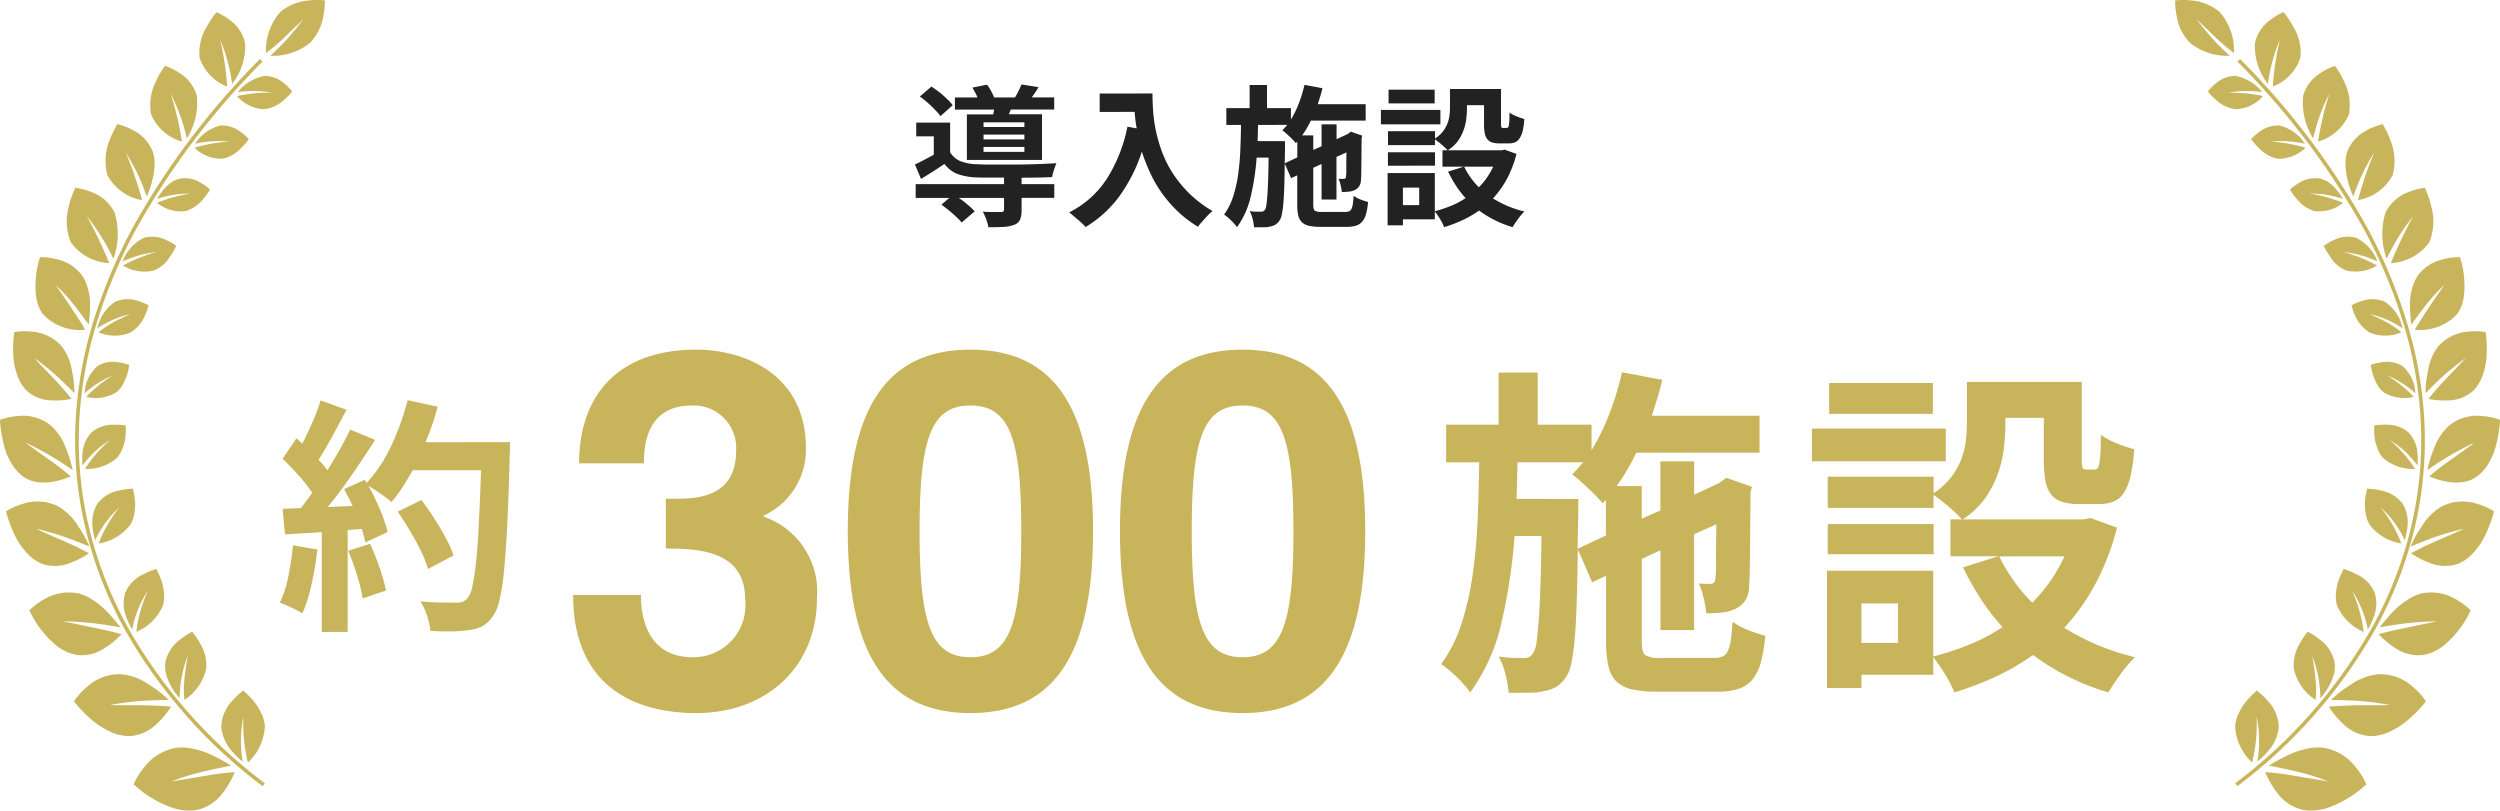 <svg xmlns="http://www.w3.org/2000/svg" width="125.378" height="40.658" viewBox="0 0 125.378 40.658"><defs><style>.a{fill:#c8b45a;}.b{fill:#222;}</style></defs><g transform="translate(1)"><g transform="translate(108.085)"><path class="a" d="M380.541,476.691l-.111-.145a25.408,25.408,0,0,0,6.874-7.824,20.136,20.136,0,0,0,1.9-4.826,18.8,18.8,0,0,0,.548-5.144,20.368,20.368,0,0,0-.84-5.125,25.978,25.978,0,0,0-2.006-4.837,38.121,38.121,0,0,0-6.362-8.439l.131-.127a38.3,38.3,0,0,1,6.391,8.48,26.14,26.14,0,0,1,2.02,4.871,20.547,20.547,0,0,1,.848,5.171,18.987,18.987,0,0,1-.553,5.193,20.311,20.311,0,0,1-1.918,4.87,25.591,25.591,0,0,1-6.923,7.881" transform="translate(-377.419 -437.263)"/><path class="a" d="M373.627,433.557a4,4,0,0,0,.082.8,2.454,2.454,0,0,0,.684,1.342,2.958,2.958,0,0,0,1.972.63c-.259-.238-.528-.492-.8-.789-.138-.147-.271-.311-.416-.48s-.289-.35-.436-.55l.518.49.46.445a9.237,9.237,0,0,0,.887.747,2.907,2.907,0,0,0-.721-2.061,2.534,2.534,0,0,0-1.436-.576,3.512,3.512,0,0,0-.8,0" transform="translate(-373.627 -433.533)"/><path class="a" d="M381.512,511.777a3.556,3.556,0,0,1,.551.517,1.962,1.962,0,0,1,.548,1.29,2.045,2.045,0,0,1-.412,1.081,4.176,4.176,0,0,1-.661.675,6.118,6.118,0,0,0-.037-2.267,8.2,8.2,0,0,1-.224,2.312,2.65,2.65,0,0,1-.851-1.818,1.722,1.722,0,0,1,.2-.695,2.7,2.7,0,0,1,.365-.57,4.405,4.405,0,0,1,.362-.381c.094-.094.157-.146.157-.146" transform="translate(-377.415 -477.143)"/><path class="a" d="M377.343,442.907a2.49,2.49,0,0,1,.4-.4,1.464,1.464,0,0,1,.979-.373,2.225,2.225,0,0,1,1.344.81,5.657,5.657,0,0,0-1.725.027,7.959,7.959,0,0,1,1.764.171,1.882,1.882,0,0,1-1.351.66,1.755,1.755,0,0,1-1-.462,2.947,2.947,0,0,1-.413-.431" transform="translate(-375.698 -438.325)"/><path class="a" d="M382.241,448.432a2.5,2.5,0,0,1,.425-.372,1.513,1.513,0,0,1,1.013-.308,2.136,2.136,0,0,1,1.262.914,5.454,5.454,0,0,0-1.705-.112,7.955,7.955,0,0,1,1.73.31,1.9,1.9,0,0,1-1.4.55,1.7,1.7,0,0,1-.938-.536,3.279,3.279,0,0,1-.389-.447" transform="translate(-378.428 -441.455)"/><path class="a" d="M386.643,454.283a2.544,2.544,0,0,1,.456-.333,1.5,1.5,0,0,1,1.031-.218,1.316,1.316,0,0,1,.415.168,1.807,1.807,0,0,1,.332.281,3.181,3.181,0,0,1,.423.57,5.191,5.191,0,0,0-1.679-.266,7.437,7.437,0,0,1,1.683.465,1.916,1.916,0,0,1-1.441.415,1.771,1.771,0,0,1-.879-.608,2.807,2.807,0,0,1-.342-.474" transform="translate(-380.881 -444.778)"/><path class="a" d="M390.482,460.8a2.673,2.673,0,0,1,.511-.292,1.571,1.571,0,0,1,1.093-.112,2.151,2.151,0,0,1,1.083,1.189,5.408,5.408,0,0,0-1.706-.471,7.737,7.737,0,0,1,1.686.676,2.046,2.046,0,0,1-1.548.25,1.688,1.688,0,0,1-.823-.721,2.876,2.876,0,0,1-.3-.518" transform="translate(-383.021 -448.475)"/><path class="a" d="M393.6,467.737a2.779,2.779,0,0,1,.554-.224,1.539,1.539,0,0,1,1.1.035,2.058,2.058,0,0,1,.911,1.34,4.8,4.8,0,0,0-1.644-.709c.331.146.622.285.888.429a4.715,4.715,0,0,1,.7.482,2.069,2.069,0,0,1-1.575.021,1.807,1.807,0,0,1-.732-.821,2.789,2.789,0,0,1-.152-.389l-.052-.165" transform="translate(-384.759 -452.424)"/><path class="a" d="M395.806,474.684a2.672,2.672,0,0,1,.55-.13,1.49,1.49,0,0,1,1.029.188,1.9,1.9,0,0,1,.654,1.373,4.71,4.71,0,0,0-1.422-.9,6.472,6.472,0,0,1,1.343,1.075,2.01,2.01,0,0,1-1.485-.211,1.26,1.26,0,0,1-.351-.4,1.737,1.737,0,0,1-.109-.231,2.229,2.229,0,0,1-.091-.227,2.451,2.451,0,0,1-.119-.537" transform="translate(-385.988 -456.387)"/><path class="a" d="M396.183,481.687a3.071,3.071,0,0,1,.632-.039,1.623,1.623,0,0,1,1.094.4,1.694,1.694,0,0,1,.423.86,3.217,3.217,0,0,1,.017.777,6.877,6.877,0,0,0-.575-.651,4.435,4.435,0,0,0-.815-.614,6.123,6.123,0,0,1,1.264,1.445,2.28,2.28,0,0,1-1.586-.539,1.475,1.475,0,0,1-.3-.506,2.111,2.111,0,0,1-.137-.532,2.718,2.718,0,0,1-.021-.424l.006-.175" transform="translate(-386.195 -460.349)"/><path class="a" d="M395.235,488.9a3.382,3.382,0,0,1,.684.09,1.777,1.777,0,0,1,1.091.654,1.809,1.809,0,0,1,.266,1.007,3.754,3.754,0,0,1-.15.835,5.11,5.11,0,0,0-1.211-1.65,7.625,7.625,0,0,1,.624.925,5.848,5.848,0,0,1,.415.889,2.514,2.514,0,0,1-1.578-.924,1.5,1.5,0,0,1-.211-.6,2.231,2.231,0,0,1-.034-.59,2.821,2.821,0,0,1,.068-.452c.02-.114.037-.183.037-.183" transform="translate(-385.609 -464.392)"/><path class="a" d="M392.227,498.006a3.425,3.425,0,0,1,.648.261,1.8,1.8,0,0,1,.907.919,1.838,1.838,0,0,1,.007,1.06,3.774,3.774,0,0,1-.352.789,5.334,5.334,0,0,0-.779-1.93c.08.194.153.379.22.558s.113.346.161.513a6.025,6.025,0,0,1,.189.98,2.511,2.511,0,0,1-1.326-1.3,1.538,1.538,0,0,1-.057-.652,2.341,2.341,0,0,1,.118-.6,3.053,3.053,0,0,1,.182-.433c.047-.109.083-.173.083-.173" transform="translate(-383.774 -469.467)"/><path class="a" d="M387.745,505.1a3.485,3.485,0,0,1,.608.394,1.887,1.887,0,0,1,.736,1.116,1.574,1.574,0,0,1-.015.563,2.469,2.469,0,0,1-.192.518,3.124,3.124,0,0,1-.5.746,6.36,6.36,0,0,0-.094-1,5.432,5.432,0,0,0-.317-1.117c.078.423.135.8.168,1.165.016.18.028.357.029.529s-.012.337-.03.506a2.525,2.525,0,0,1-1.092-1.567,2.094,2.094,0,0,1,.312-1.274,3.05,3.05,0,0,1,.391-.576" transform="translate(-381.096 -473.42)"/><path class="a" d="M388.908,520.067a3.716,3.716,0,0,0-.547-.874,2.552,2.552,0,0,0-1.631-.965,2.459,2.459,0,0,0-.8.053,3.955,3.955,0,0,0-.771.238,8.376,8.376,0,0,0-1.145.612c.435.081.905.177,1.4.295a11.451,11.451,0,0,1,1.6.5l-1.709-.287a14.327,14.327,0,0,0-1.474-.185,4.651,4.651,0,0,0,.594,1.027,2.207,2.207,0,0,0,1.313.871,2.538,2.538,0,0,0,1.108-.073,4.848,4.848,0,0,0,1.027-.454c.154-.089.3-.178.425-.266s.234-.176.324-.25c.181-.147.286-.247.286-.247" transform="translate(-379.314 -480.731)"/><path class="a" d="M395.9,511.267a3.58,3.58,0,0,0-.666-.732,2.418,2.418,0,0,0-1.69-.623,2.952,2.952,0,0,0-1.428.536,5.6,5.6,0,0,0-.973.759c.418.005.865.01,1.354.043a13.091,13.091,0,0,1,1.6.209c-.611.019-1.164,0-1.659.011s-.945.031-1.41.068a4.386,4.386,0,0,0,.721.866,2.142,2.142,0,0,0,1.384.614,2.285,2.285,0,0,0,1.023-.259,3.9,3.9,0,0,0,.9-.6,7.261,7.261,0,0,0,.621-.615c.074-.083.134-.152.173-.2l.058-.079" transform="translate(-383.324 -476.1)"/><path class="a" d="M401.3,501.549a3.4,3.4,0,0,0-.773-.57,2.383,2.383,0,0,0-1.745-.268,2.276,2.276,0,0,0-.676.322,3.809,3.809,0,0,0-.589.464,5.729,5.729,0,0,0-.458.5c-.138.155-.25.3-.332.407a16.5,16.5,0,0,1,2.879-.309l-1.582.331c-.482.1-.922.193-1.347.32a4.344,4.344,0,0,0,.853.7,2.034,2.034,0,0,0,1.431.33,2.336,2.336,0,0,0,.948-.437,4.788,4.788,0,0,0,.746-.755,4.4,4.4,0,0,0,.479-.717c.107-.194.165-.319.165-.319" transform="translate(-386.472 -470.937)"/><path class="a" d="M404.486,490.842a3.377,3.377,0,0,0-.864-.378,2.312,2.312,0,0,0-1.712.116,2.8,2.8,0,0,0-1.034,1.01,5.332,5.332,0,0,0-.565,1.019c.367-.149.76-.311,1.2-.465.22-.077.453-.152.7-.224s.5-.141.771-.2c-.523.253-1.013.449-1.445.641-.217.1-.423.19-.621.286l-.585.3a4.244,4.244,0,0,0,.951.492,2.029,2.029,0,0,0,1.444.025,2.24,2.24,0,0,0,.8-.62,3.6,3.6,0,0,0,.561-.874,7.121,7.121,0,0,0,.306-.784c.033-.1.057-.187.074-.245a.628.628,0,0,0,.021-.092" transform="translate(-388.499 -465.202)"/><path class="a" d="M405.85,480.85a3.316,3.316,0,0,0-.9-.193,2.235,2.235,0,0,0-1.61.444,2.754,2.754,0,0,0-.795,1.175,6.045,6.045,0,0,0-.339,1.092,16.027,16.027,0,0,1,2.376-1.385l-.649.479-.6.423c-.378.27-.715.526-1.031.8a4.067,4.067,0,0,0,1,.283,2.432,2.432,0,0,0,.69,0,1.586,1.586,0,0,0,.686-.266,2.233,2.233,0,0,0,.644-.753,3.942,3.942,0,0,0,.223-.471c.055-.16.1-.322.138-.478a6.846,6.846,0,0,0,.142-.81c.011-.1.02-.19.023-.249s0-.091,0-.091" transform="translate(-389.557 -459.793)"/><path class="a" d="M405.021,471.106a3.112,3.112,0,0,0-.886-.024,2.228,2.228,0,0,0-1.475.714,2.631,2.631,0,0,0-.536,1.265A5.124,5.124,0,0,0,402,474.17c.267-.268.551-.556.88-.854.165-.149.341-.3.532-.453s.384-.3.6-.457c-.367.409-.726.762-1.032,1.09s-.58.636-.832.958a3.961,3.961,0,0,0,1.012.077,1.9,1.9,0,0,0,1.264-.515,2.148,2.148,0,0,0,.471-.833,3.405,3.405,0,0,0,.173-.963,6.294,6.294,0,0,0-.052-1.113" transform="translate(-389.442 -454.45)"/><path class="a" d="M402.741,462.67a3.223,3.223,0,0,0-.861.11,2.133,2.133,0,0,0-1.309.892,2.794,2.794,0,0,0-.34,1.3,4.418,4.418,0,0,0,.02.61c.017.185.027.35.045.472l.346-.469c.118-.16.236-.322.369-.49a9.573,9.573,0,0,1,.949-1.041c-.308.451-.579.835-.818,1.2s-.472.7-.665,1.056a2.544,2.544,0,0,0,2.12-.785,1.989,1.989,0,0,0,.335-.869,4.2,4.2,0,0,0,.015-.935,4.549,4.549,0,0,0-.119-.746c-.049-.185-.089-.3-.089-.3" transform="translate(-388.453 -449.773)"/><path class="a" d="M399.222,454.813a3.182,3.182,0,0,0-.813.213,2.092,2.092,0,0,0-1.158,1.02,3.653,3.653,0,0,0,.056,2.325,11.028,11.028,0,0,1,1.338-2.146,21.84,21.84,0,0,0-1.127,2.362,2.494,2.494,0,0,0,1.932-1.054,2.8,2.8,0,0,0,.1-1.762,4.061,4.061,0,0,0-.214-.686c-.067-.17-.117-.273-.117-.273" transform="translate(-386.698 -445.394)"/><path class="a" d="M394.788,447.6a3.138,3.138,0,0,0-.762.292,2.038,2.038,0,0,0-1.015,1.1,1.864,1.864,0,0,0-.086.63,2.671,2.671,0,0,0,.027.316c.011.107.028.213.048.314a4.706,4.706,0,0,0,.318.98,10.313,10.313,0,0,1,1.058-2.223,17.939,17.939,0,0,0-.823,2.4,2.43,2.43,0,0,0,1.733-1.242,2.708,2.708,0,0,0-.083-1.7,5.1,5.1,0,0,0-.415-.876" transform="translate(-384.382 -441.373)"/><path class="a" d="M389.683,440.99a3.126,3.126,0,0,0-.711.351,1.973,1.973,0,0,0-.885,1.153,3.36,3.36,0,0,0,.5,2.137,9.543,9.543,0,0,1,.812-2.243,16.089,16.089,0,0,0-.567,2.4,2.373,2.373,0,0,0,1.551-1.372,2.6,2.6,0,0,0-.234-1.62,3.731,3.731,0,0,0-.314-.579c-.091-.141-.154-.224-.154-.224" transform="translate(-381.665 -437.689)"/><path class="a" d="M384.072,434.91a3.1,3.1,0,0,0-.662.394,1.91,1.91,0,0,0-.771,1.177,3.075,3.075,0,0,0,.651,2.03,8.855,8.855,0,0,1,.6-2.223,15,15,0,0,0-.353,2.353,2.317,2.317,0,0,0,1.387-1.457,2.48,2.48,0,0,0-.354-1.529,5.1,5.1,0,0,0-.336-.54,1.72,1.72,0,0,0-.117-.151l-.046-.053" transform="translate(-378.638 -434.301)"/></g><g transform="translate(-1)"><path class="a" d="M106.03,476.691a25.592,25.592,0,0,1-6.923-7.881,20.31,20.31,0,0,1-1.918-4.87,18.971,18.971,0,0,1-.553-5.194,20.546,20.546,0,0,1,.848-5.17,26.186,26.186,0,0,1,2.019-4.871,38.31,38.31,0,0,1,6.392-8.481l.131.127a38.139,38.139,0,0,0-6.362,8.439,26.012,26.012,0,0,0-2.006,4.837,20.37,20.37,0,0,0-.84,5.124,18.8,18.8,0,0,0,.548,5.144,20.117,20.117,0,0,0,1.9,4.826,25.408,25.408,0,0,0,6.874,7.824Z" transform="translate(-92.859 -437.263)"/><path class="a" d="M121.205,433.557a4,4,0,0,1-.082.8,2.454,2.454,0,0,1-.684,1.342,2.958,2.958,0,0,1-1.972.63c.259-.238.528-.492.8-.789.138-.147.271-.311.415-.48s.289-.35.436-.55l-.518.49-.46.445a9.24,9.24,0,0,1-.888.747,2.907,2.907,0,0,1,.721-2.061,2.534,2.534,0,0,1,1.436-.576,3.511,3.511,0,0,1,.8,0" transform="translate(-104.912 -433.533)"/><path class="a" d="M114.284,511.777a3.554,3.554,0,0,0-.551.517,1.962,1.962,0,0,0-.548,1.29,2.046,2.046,0,0,0,.412,1.081,4.175,4.175,0,0,0,.661.675,6.117,6.117,0,0,1,.037-2.267,8.206,8.206,0,0,0,.224,2.312,2.65,2.65,0,0,0,.851-1.818,1.723,1.723,0,0,0-.2-.695,2.7,2.7,0,0,0-.365-.57,4.4,4.4,0,0,0-.362-.381c-.094-.094-.157-.146-.157-.146" transform="translate(-102.087 -477.143)"/><path class="a" d="M117.734,442.907a2.49,2.49,0,0,0-.4-.4,1.464,1.464,0,0,0-.979-.373,2.225,2.225,0,0,0-1.344.81,5.657,5.657,0,0,1,1.725.027,7.959,7.959,0,0,0-1.763.171,1.882,1.882,0,0,0,1.351.66,1.755,1.755,0,0,0,1-.462,2.949,2.949,0,0,0,.413-.431" transform="translate(-103.085 -438.325)"/><path class="a" d="M112.877,448.432a2.5,2.5,0,0,0-.425-.372,1.513,1.513,0,0,0-1.013-.308,2.136,2.136,0,0,0-1.262.914,5.454,5.454,0,0,1,1.705-.112,7.955,7.955,0,0,0-1.73.31,1.9,1.9,0,0,0,1.4.55,1.7,1.7,0,0,0,.938-.536,3.279,3.279,0,0,0,.389-.447" transform="translate(-100.397 -441.455)"/><path class="a" d="M108.555,454.283a2.545,2.545,0,0,0-.456-.333,1.5,1.5,0,0,0-1.031-.218,1.312,1.312,0,0,0-.415.168,1.806,1.806,0,0,0-.332.281,3.181,3.181,0,0,0-.423.57,5.191,5.191,0,0,1,1.679-.266,7.436,7.436,0,0,0-1.682.465,1.916,1.916,0,0,0,1.441.415,1.771,1.771,0,0,0,.879-.608,2.81,2.81,0,0,0,.342-.474" transform="translate(-98.023 -444.778)"/><path class="a" d="M104.685,460.8a2.673,2.673,0,0,0-.511-.292,1.571,1.571,0,0,0-1.093-.112A2.151,2.151,0,0,0,102,461.587a5.407,5.407,0,0,1,1.706-.471,7.737,7.737,0,0,0-1.686.676,2.046,2.046,0,0,0,1.548.25,1.688,1.688,0,0,0,.823-.721,2.909,2.909,0,0,0,.3-.518" transform="translate(-95.852 -448.475)"/><path class="a" d="M101.717,467.737a2.789,2.789,0,0,0-.554-.224,1.539,1.539,0,0,0-1.1.035,2.058,2.058,0,0,0-.911,1.34,4.8,4.8,0,0,1,1.644-.709c-.331.146-.622.285-.888.429a4.715,4.715,0,0,0-.7.482,2.069,2.069,0,0,0,1.575.021,1.807,1.807,0,0,0,.732-.821,2.779,2.779,0,0,0,.152-.389l.053-.165" transform="translate(-94.264 -452.424)"/><path class="a" d="M99.933,474.684a2.672,2.672,0,0,0-.55-.13,1.489,1.489,0,0,0-1.029.188,1.9,1.9,0,0,0-.654,1.373,4.711,4.711,0,0,1,1.422-.9,6.472,6.472,0,0,0-1.343,1.075,2.01,2.01,0,0,0,1.485-.211,1.259,1.259,0,0,0,.351-.4,1.738,1.738,0,0,0,.109-.231,2.231,2.231,0,0,0,.091-.227,2.451,2.451,0,0,0,.119-.537" transform="translate(-93.457 -456.387)"/><path class="a" d="M99.611,481.687a3.071,3.071,0,0,0-.632-.039,1.624,1.624,0,0,0-1.094.4,1.7,1.7,0,0,0-.423.86,3.22,3.22,0,0,0-.017.777,6.874,6.874,0,0,1,.575-.651,4.434,4.434,0,0,1,.815-.614,6.124,6.124,0,0,0-1.264,1.445,2.28,2.28,0,0,0,1.586-.539,1.475,1.475,0,0,0,.3-.506,2.111,2.111,0,0,0,.137-.532,2.721,2.721,0,0,0,.021-.424l-.006-.175" transform="translate(-93.306 -460.349)"/><path class="a" d="M100.606,488.9a3.382,3.382,0,0,0-.684.09,1.777,1.777,0,0,0-1.091.654,1.81,1.81,0,0,0-.266,1.007,3.724,3.724,0,0,0,.15.835,5.108,5.108,0,0,1,1.211-1.65,7.62,7.62,0,0,0-.624.925,5.845,5.845,0,0,0-.415.889,2.514,2.514,0,0,0,1.578-.924,1.5,1.5,0,0,0,.211-.6,2.231,2.231,0,0,0,.034-.59,2.811,2.811,0,0,0-.068-.452c-.02-.114-.037-.183-.037-.183" transform="translate(-93.939 -464.392)"/><path class="a" d="M103.765,498.006a3.422,3.422,0,0,0-.649.261,1.8,1.8,0,0,0-.907.919,1.842,1.842,0,0,0-.008,1.06,3.8,3.8,0,0,0,.352.789,5.336,5.336,0,0,1,.78-1.93c-.081.194-.154.379-.22.558s-.113.346-.161.513a6.077,6.077,0,0,0-.189.98,2.509,2.509,0,0,0,1.326-1.3,1.533,1.533,0,0,0,.057-.652,2.343,2.343,0,0,0-.118-.6,2.958,2.958,0,0,0-.182-.433c-.047-.109-.083-.173-.083-.173" transform="translate(-95.925 -469.467)"/><path class="a" d="M108.186,505.1a3.485,3.485,0,0,0-.608.394,1.887,1.887,0,0,0-.736,1.116,1.573,1.573,0,0,0,.015.563,2.469,2.469,0,0,0,.192.518,3.124,3.124,0,0,0,.5.746,6.358,6.358,0,0,1,.094-1,5.435,5.435,0,0,1,.316-1.117c-.078.423-.135.8-.168,1.165-.016.18-.028.357-.029.529s.012.337.03.506a2.525,2.525,0,0,0,1.092-1.567,2.094,2.094,0,0,0-.312-1.274,3.05,3.05,0,0,0-.391-.576" transform="translate(-98.542 -473.42)"/><path class="a" d="M103.249,520.067a3.716,3.716,0,0,1,.547-.874,2.552,2.552,0,0,1,1.631-.965,2.456,2.456,0,0,1,.8.053,3.954,3.954,0,0,1,.771.238,8.375,8.375,0,0,1,1.145.612c-.435.081-.905.177-1.4.295a11.453,11.453,0,0,0-1.6.5l1.71-.287a14.326,14.326,0,0,1,1.474-.185,4.652,4.652,0,0,1-.594,1.027,2.207,2.207,0,0,1-1.313.871,2.54,2.54,0,0,1-1.108-.073,4.848,4.848,0,0,1-1.027-.454c-.154-.089-.3-.178-.425-.266s-.234-.176-.324-.25c-.181-.147-.286-.247-.286-.247" transform="translate(-96.55 -480.731)"/><path class="a" d="M96.5,511.267a3.579,3.579,0,0,1,.666-.732,2.417,2.417,0,0,1,1.69-.623,2.952,2.952,0,0,1,1.428.536,5.6,5.6,0,0,1,.973.759c-.418.005-.865.01-1.354.043a13.091,13.091,0,0,0-1.6.209c.611.019,1.164,0,1.659.011s.945.031,1.41.068a4.388,4.388,0,0,1-.721.866,2.142,2.142,0,0,1-1.384.614,2.285,2.285,0,0,1-1.023-.259,3.9,3.9,0,0,1-.9-.6,7.325,7.325,0,0,1-.621-.615c-.074-.083-.134-.152-.173-.2l-.058-.079" transform="translate(-92.79 -476.1)"/><path class="a" d="M91.436,501.549a3.4,3.4,0,0,1,.773-.57,2.383,2.383,0,0,1,1.745-.268,2.276,2.276,0,0,1,.676.322,3.81,3.81,0,0,1,.589.464,5.664,5.664,0,0,1,.458.5c.138.155.25.3.332.407a16.5,16.5,0,0,0-2.879-.309l1.582.331c.482.1.922.193,1.347.32a4.345,4.345,0,0,1-.853.7,2.034,2.034,0,0,1-1.431.33,2.333,2.333,0,0,1-.948-.437,4.789,4.789,0,0,1-.746-.755,4.4,4.4,0,0,1-.479-.717c-.107-.194-.165-.319-.165-.319" transform="translate(-89.966 -470.937)"/><path class="a" d="M88.806,490.842a3.377,3.377,0,0,1,.864-.378,2.312,2.312,0,0,1,1.712.116,2.8,2.8,0,0,1,1.034,1.01,5.335,5.335,0,0,1,.565,1.019c-.367-.149-.76-.311-1.2-.465-.22-.077-.453-.152-.7-.224s-.5-.141-.771-.2c.523.253,1.013.449,1.445.641.217.1.423.19.621.286l.585.3a4.245,4.245,0,0,1-.951.492,2.029,2.029,0,0,1-1.444.025,2.24,2.24,0,0,1-.8-.62,3.6,3.6,0,0,1-.561-.874,7.12,7.12,0,0,1-.306-.784c-.033-.1-.058-.187-.074-.245a.627.627,0,0,1-.021-.092" transform="translate(-88.5 -465.202)"/><path class="a" d="M88.114,480.85a3.317,3.317,0,0,1,.9-.193,2.235,2.235,0,0,1,1.61.444,2.754,2.754,0,0,1,.795,1.175,6.049,6.049,0,0,1,.339,1.092,16.031,16.031,0,0,0-2.376-1.385l.649.479.6.423c.378.27.715.526,1.031.8a4.065,4.065,0,0,1-1,.283,2.432,2.432,0,0,1-.69,0,1.585,1.585,0,0,1-.686-.266,2.232,2.232,0,0,1-.644-.753,3.935,3.935,0,0,1-.223-.471c-.055-.16-.1-.322-.138-.478a6.847,6.847,0,0,1-.142-.81c-.012-.1-.02-.19-.023-.249s0-.091,0-.091" transform="translate(-88.114 -459.793)"/><path class="a" d="M89.656,471.106a3.112,3.112,0,0,1,.886-.024,2.228,2.228,0,0,1,1.475.714,2.631,2.631,0,0,1,.536,1.265,5.123,5.123,0,0,1,.122,1.108c-.267-.268-.551-.556-.88-.854-.165-.149-.341-.3-.532-.453s-.384-.3-.6-.457c.367.409.725.762,1.032,1.09s.58.636.832.958a3.961,3.961,0,0,1-1.012.077,1.9,1.9,0,0,1-1.264-.515,2.148,2.148,0,0,1-.471-.833,3.405,3.405,0,0,1-.174-.963,6.294,6.294,0,0,1,.052-1.113" transform="translate(-88.942 -454.45)"/><path class="a" d="M92.362,462.67a3.223,3.223,0,0,1,.86.11,2.132,2.132,0,0,1,1.309.892,2.794,2.794,0,0,1,.34,1.3,4.42,4.42,0,0,1-.02.61c-.017.185-.026.35-.045.472l-.346-.469c-.118-.16-.236-.322-.369-.49a9.576,9.576,0,0,0-.949-1.041c.308.451.579.835.818,1.2s.472.7.665,1.056a2.544,2.544,0,0,1-2.12-.785,1.99,1.99,0,0,1-.335-.869,4.2,4.2,0,0,1-.015-.935,4.553,4.553,0,0,1,.119-.746c.049-.185.089-.3.089-.3" transform="translate(-90.356 -449.773)"/><path class="a" d="M96.1,454.813a3.182,3.182,0,0,1,.813.213,2.092,2.092,0,0,1,1.158,1.02,3.653,3.653,0,0,1-.056,2.325,11.03,11.03,0,0,0-1.338-2.146,21.841,21.841,0,0,1,1.127,2.362,2.494,2.494,0,0,1-1.932-1.054,2.8,2.8,0,0,1-.1-1.762,4.057,4.057,0,0,1,.214-.686c.067-.17.117-.273.117-.273" transform="translate(-92.328 -445.394)"/><path class="a" d="M100.657,447.6a3.138,3.138,0,0,1,.762.292,2.038,2.038,0,0,1,1.015,1.1,1.876,1.876,0,0,1,.086.63,2.676,2.676,0,0,1-.027.316c-.011.107-.028.213-.048.314a4.706,4.706,0,0,1-.318.98,10.311,10.311,0,0,0-1.058-2.223,17.933,17.933,0,0,1,.823,2.4,2.43,2.43,0,0,1-1.733-1.242,2.708,2.708,0,0,1,.083-1.7,5.1,5.1,0,0,1,.415-.876" transform="translate(-94.768 -441.373)"/><path class="a" d="M105.857,440.99a3.125,3.125,0,0,1,.711.351,1.973,1.973,0,0,1,.885,1.153,3.36,3.36,0,0,1-.5,2.137,9.544,9.544,0,0,0-.812-2.243,16.092,16.092,0,0,1,.567,2.4,2.373,2.373,0,0,1-1.551-1.372,2.6,2.6,0,0,1,.234-1.62,3.735,3.735,0,0,1,.314-.579c.091-.141.154-.224.154-.224" transform="translate(-97.582 -437.689)"/><path class="a" d="M111.545,434.91a3.1,3.1,0,0,1,.662.394,1.91,1.91,0,0,1,.771,1.177,3.075,3.075,0,0,1-.651,2.03,8.856,8.856,0,0,0-.6-2.223,15,15,0,0,1,.353,2.353,2.317,2.317,0,0,1-1.387-1.457,2.48,2.48,0,0,1,.354-1.529,5.172,5.172,0,0,1,.336-.54,1.792,1.792,0,0,1,.117-.151l.046-.053" transform="translate(-100.685 -434.301)"/></g><path class="b" d="M-15.224-2.488q.216-.1.46-.228t.484-.26V-3.9h-.88v-.688h1.7V-3.1a1.1,1.1,0,0,0,.532.452A2.384,2.384,0,0,0-12.1-2.5q.232.016.532.016h.644q.36,0,.74,0t.748-.012q.368-.008.708-.024t.6-.032q-.056.128-.124.336a2.385,2.385,0,0,0-.092.36q-.3.016-.7.024t-.832.008V-1.5h1.64v.688h-1.64V-.2a1.237,1.237,0,0,1-.076.48.507.507,0,0,1-.308.264,1.783,1.783,0,0,1-.54.1q-.308.016-.74.016a2.293,2.293,0,0,0-.112-.4,3.3,3.3,0,0,0-.168-.384q.176.016.356.02t.316,0q.088,0,.144,0l.088,0a.205.205,0,0,0,.128-.028.117.117,0,0,0,.032-.092V-.808h-2.264a5.58,5.58,0,0,1,.444.34,3.574,3.574,0,0,1,.348.332l-.656.56a1.837,1.837,0,0,0-.192-.212q-.12-.116-.256-.236t-.284-.236q-.148-.116-.284-.212l.4-.336h-1.688V-1.5h4.432v-.328h-.728q-.344,0-.608-.008A3.217,3.217,0,0,1-13.064-2a1.5,1.5,0,0,1-.68-.516q-.536.368-1.176.752Zm3.136-3.36a1.841,1.841,0,0,0-.12-.256l-.136-.24.736-.144a2.425,2.425,0,0,1,.2.312,2.49,2.49,0,0,1,.152.328h1.048q.1-.16.184-.336T-9.88-6.5l.856.136q-.184.3-.344.512H-8.24v.608h-2.176l-.1.24h1.664v2.288h-3.768V-5h1.32a1.192,1.192,0,0,0,.024-.12,1.192,1.192,0,0,1,.024-.12h-1.968v-.608Zm-1.856.936a2.081,2.081,0,0,0-.192-.232q-.12-.128-.256-.26t-.288-.26q-.152-.128-.3-.232l.584-.5q.144.1.3.212t.3.244q.144.128.264.248a1.869,1.869,0,0,1,.2.232Zm2.16,1.792h2.048v-.248h-2.048Zm0-.624h2.048v-.24h-2.048Zm0-.856v.232h2.048V-4.6Zm8.472-1.448q0,.36.028.82a7.557,7.557,0,0,0,.128.976,7.413,7.413,0,0,0,.3,1.068A5.436,5.436,0,0,0-2.328-2.1,6.087,6.087,0,0,0-1.5-1.068,5.921,5.921,0,0,0-.3-.152,2.335,2.335,0,0,0-.472,0q-.1.1-.2.212t-.2.224q-.1.112-.16.2a5.834,5.834,0,0,1-1.044-.8,6.409,6.409,0,0,1-.792-.928A6.36,6.36,0,0,1-3.444-2.1a8.979,8.979,0,0,1-.4-1.032A8.04,8.04,0,0,1-4.968-.9,5.787,5.787,0,0,1-6.664.648Q-6.728.576-6.832.476t-.224-.2q-.12-.1-.236-.2t-.2-.16a4.822,4.822,0,0,0,1.9-1.7,7.664,7.664,0,0,0,1.024-2.6l.464.088q-.04-.224-.064-.428t-.04-.4H-5.96v-.92ZM.28.024a3.143,3.143,0,0,0,.452-.9A6.52,6.52,0,0,0,.98-1.956q.084-.58.112-1.216t.036-1.3H.392v-.84H1.56v-1.16h.872v1.16h1.2v.568a4.831,4.831,0,0,0,.4-.816,7.1,7.1,0,0,0,.28-.92l.9.168q-.048.208-.108.4t-.124.4h2.4v.824H4.632a4.879,4.879,0,0,1-.44.744h.56v.728L5.168-3.4V-4.5H5.92v.744l.552-.256.168-.12.568.2-.032.12q-.008.824-.012,1.372t-.02.724a.6.6,0,0,1-.1.336.553.553,0,0,1-.22.18.929.929,0,0,1-.3.076q-.164.016-.34.016a2.935,2.935,0,0,0-.06-.344,1.443,1.443,0,0,0-.108-.32,1.133,1.133,0,0,0,.14.008H6.28a.128.128,0,0,0,.076-.02.129.129,0,0,0,.036-.092,2.127,2.127,0,0,0,.016-.36q0-.3.008-.856l-.5.224V-.728H5.168V-2.512l-.416.192V-.472q0,.232.076.3a.65.65,0,0,0,.364.064H6.368a.456.456,0,0,0,.184-.032.242.242,0,0,0,.116-.12.854.854,0,0,0,.068-.248q.024-.16.04-.408a1.438,1.438,0,0,0,.352.188A3.212,3.212,0,0,0,7.5-.608a3.328,3.328,0,0,1-.1.6,1,1,0,0,1-.192.384A.673.673,0,0,1,6.9.58a1.56,1.56,0,0,1-.468.06H5.1a2.53,2.53,0,0,1-.56-.052A.732.732,0,0,1,4.184.412.683.683,0,0,1,4,.072a2.377,2.377,0,0,1-.052-.544V-1.944L3.64-1.8l-.32-.736q-.008.7-.024,1.2T3.248-.5a4.489,4.489,0,0,1-.076.532.8.8,0,0,1-.108.284.717.717,0,0,1-.22.22.759.759,0,0,1-.268.092A1.039,1.039,0,0,1,2.32.66q-.144,0-.312,0H1.784A2.742,2.742,0,0,0,1.712.252a1.532,1.532,0,0,0-.152-.4,3.275,3.275,0,0,0,.332.028l.22,0A.288.288,0,0,0,2.24-.136a.263.263,0,0,0,.1-.1A.546.546,0,0,0,2.4-.456q.024-.16.048-.464t.04-.772q.016-.468.024-1.14h-.6A12.616,12.616,0,0,1,1.62-.9,4.254,4.254,0,0,1,.928.656a2.461,2.461,0,0,0-.3-.34A2.479,2.479,0,0,0,.28.024Zm3.056-3.68v.344l-.016.768.632-.3v-.792L3.88-3.56q-.056-.064-.14-.152t-.18-.18q-.1-.092-.192-.176A1.679,1.679,0,0,0,3.2-4.2q.064-.064.124-.132l.124-.14H1.984q-.008.208-.012.412t-.012.4Zm5.144,1.6h2.368V-.144a6.287,6.287,0,0,0,.82-.272A4.16,4.16,0,0,0,12.392-.8a4.745,4.745,0,0,1-.48-.62,6.684,6.684,0,0,1-.4-.708l.784-.248H11.232V-3.2h.256q-.048-.056-.128-.132t-.168-.152q-.088-.076-.176-.144t-.16-.116v.288H8.5v-.7h2.36v.368a1.645,1.645,0,0,0,.4-.364,1.582,1.582,0,0,0,.224-.4,1.753,1.753,0,0,0,.1-.408,3.39,3.39,0,0,0,.024-.4v-.912h2.56v1.712a.724.724,0,0,0,.016.2q.016.04.08.04h.192a.08.08,0,0,0,.064-.028.256.256,0,0,0,.04-.109,1.76,1.76,0,0,0,.024-.234q.008-.153.008-.4a1.62,1.62,0,0,0,.352.189,2.709,2.709,0,0,0,.392.133,3.65,3.65,0,0,1-.08.595A1.194,1.194,0,0,1,15.1-3.8a.5.5,0,0,1-.228.2.857.857,0,0,1-.328.056H14.1a1.264,1.264,0,0,1-.376-.048.492.492,0,0,1-.244-.164.691.691,0,0,1-.128-.3,2.6,2.6,0,0,1-.036-.476v-.928h-.856v.136a4.515,4.515,0,0,1-.036.56,2.6,2.6,0,0,1-.14.572,2.246,2.246,0,0,1-.288.54A1.829,1.829,0,0,1,11.5-3.2h2.7l.152-.032.592.216a5.615,5.615,0,0,1-.48,1.252,4.772,4.772,0,0,1-.7.98,5.4,5.4,0,0,0,1.576.656,2.707,2.707,0,0,0-.32.376q-.168.232-.272.408a5.383,5.383,0,0,1-1.68-.832,5.3,5.3,0,0,1-.82.476,7.117,7.117,0,0,1-.932.356,2.456,2.456,0,0,0-.2-.4,3.851,3.851,0,0,0-.268-.388V.264h-1.6v.3H8.48ZM8.144-5.224h2.984V-4.5H8.144Zm.352,2.8V-3.1h2.36v.672ZM10.84-6.24v.688H8.528V-6.24Zm1.48,3.864a3.832,3.832,0,0,0,.32.54,3.8,3.8,0,0,0,.416.492,3.473,3.473,0,0,0,.408-.488,3.891,3.891,0,0,0,.312-.544ZM10.064-.448v-.88H9.248v.88Z" transform="translate(60.11 10.736)"/><g transform="translate(14.025 16.286)"><path class="a" d="M-4.108-3.042q-.1.884-.293,1.742A7.312,7.312,0,0,1-4.862.156Q-5.057.039-5.4-.124t-.591-.253A5.3,5.3,0,0,0-5.564-1.7q.156-.774.234-1.553Zm2.639-.286a10.854,10.854,0,0,1,.481,1.2A10.815,10.815,0,0,1-.663-.988l-1.17.4q-.039-.234-.11-.533t-.169-.618q-.1-.318-.215-.637t-.234-.6Zm7.02-5.1q0,.143,0,.273t-.006.227q-.007.111-.007.176-.052,2.041-.124,3.464T5.246-1.918A10.46,10.46,0,0,1,5.012-.449,2.14,2.14,0,0,1,4.68.325a1.6,1.6,0,0,1-.527.487A2.028,2.028,0,0,1,3.5,1q-.2.026-.448.046T2.5,1.066q-.221,0-.461-.007T1.56,1.04A3.454,3.454,0,0,0,1.4.3a2.933,2.933,0,0,0-.344-.741q.585.052,1.079.058t.754.007a.781.781,0,0,0,.292-.046.72.72,0,0,0,.227-.162,1.27,1.27,0,0,0,.247-.572,10.015,10.015,0,0,0,.188-1.2q.084-.774.143-1.924T4.1-7.02H.676q-.26.455-.52.858a7.125,7.125,0,0,1-.546.741,4.8,4.8,0,0,0-.533-.409q-.351-.24-.624-.41A12.246,12.246,0,0,1-.956-5.018a6.725,6.725,0,0,1,.371,1.1l-1.118.52q-.026-.143-.071-.312l-.1-.364-.715.052V1.092h-1.3V-3.913L-5.733-3.8-5.85-5.083l.91-.039q.3-.364.572-.767a6.915,6.915,0,0,0-.676-.865q-.416-.461-.806-.839l.689-1.027q.078.065.156.137t.143.136q.26-.52.514-1.1a8.78,8.78,0,0,0,.4-1.073l1.3.468q-.338.65-.7,1.313t-.7,1.2a3.166,3.166,0,0,1,.234.26l.208.26q.338-.533.63-1.053t.514-.988l1.248.52q-.52.819-1.137,1.716T-3.588-5.174l1.248-.052q-.1-.221-.214-.436t-.214-.409l1.04-.468.091.156A7.066,7.066,0,0,0-.409-8.236,12.508,12.508,0,0,0,.416-10.53l1.508.325a12.725,12.725,0,0,1-.611,1.781ZM1.443-2.067A6.1,6.1,0,0,0,1.2-2.724Q1.04-3.081.832-3.458T.39-4.219Q.156-4.6-.078-4.94l1.183-.585q.247.325.494.689t.461.728q.215.364.39.715a4.215,4.215,0,0,1,.267.65Z" transform="translate(5 14.315)"/><path class="a" d="M-17.388.054a7.073,7.073,0,0,0,1.017-2.016A14.671,14.671,0,0,0-15.813-4.4q.189-1.3.252-2.736t.081-2.925h-1.656v-1.89h2.628v-2.61h1.962v2.61h2.7v1.278a10.87,10.87,0,0,0,.9-1.836,15.969,15.969,0,0,0,.63-2.07L-6.3-14.2q-.108.468-.243.909t-.279.891h5.4v1.854H-7.6a10.978,10.978,0,0,1-.99,1.674h1.26v1.638l.936-.414v-2.466H-4.7v1.674l1.242-.576.378-.27,1.278.45-.072.27Q-1.89-6.714-1.9-5.481t-.045,1.629A1.346,1.346,0,0,1-2.16-3.1a1.244,1.244,0,0,1-.5.4,2.089,2.089,0,0,1-.666.171q-.369.036-.765.036a6.6,6.6,0,0,0-.135-.774,3.246,3.246,0,0,0-.243-.72,2.549,2.549,0,0,0,.315.018h.261a.289.289,0,0,0,.171-.045.291.291,0,0,0,.081-.207,4.785,4.785,0,0,0,.036-.81q0-.684.018-1.926l-1.116.5v4.806H-6.39V-5.652l-.936.432v4.158q0,.522.171.666a1.463,1.463,0,0,0,.819.144H-3.69a1.025,1.025,0,0,0,.414-.072.545.545,0,0,0,.261-.27,1.922,1.922,0,0,0,.153-.558q.054-.36.09-.918a3.235,3.235,0,0,0,.792.423,7.228,7.228,0,0,0,.846.279,7.487,7.487,0,0,1-.225,1.35,2.244,2.244,0,0,1-.432.864,1.514,1.514,0,0,1-.7.459,3.51,3.51,0,0,1-1.053.135H-6.552a5.693,5.693,0,0,1-1.26-.117A1.646,1.646,0,0,1-8.6.927a1.537,1.537,0,0,1-.4-.765,5.349,5.349,0,0,1-.117-1.224V-4.374l-.7.324-.72-1.656q-.018,1.584-.054,2.7t-.108,1.872a10.1,10.1,0,0,1-.171,1.2A1.793,1.793,0,0,1-11.124.7a1.613,1.613,0,0,1-.5.5,1.707,1.707,0,0,1-.6.207,2.339,2.339,0,0,1-.576.081q-.324.009-.7.009H-14a6.17,6.17,0,0,0-.162-.927,3.448,3.448,0,0,0-.342-.891,7.369,7.369,0,0,0,.747.063q.333.009.5.009a.649.649,0,0,0,.288-.054.592.592,0,0,0,.216-.234,1.229,1.229,0,0,0,.144-.486q.054-.36.108-1.044t.09-1.737q.036-1.053.054-2.565h-1.35a28.387,28.387,0,0,1-.657,4.356A9.571,9.571,0,0,1-15.93,1.476,5.538,5.538,0,0,0-16.6.711,5.578,5.578,0,0,0-17.388.054Zm6.876-8.28v.774l-.036,1.728,1.422-.666V-8.172l-.162.162q-.126-.144-.315-.342t-.405-.4q-.216-.207-.432-.4a3.778,3.778,0,0,0-.378-.3q.144-.144.279-.3l.279-.315h-3.294q-.018.468-.027.927t-.027.909Zm12.474,3.6H7.29v4.3A14.147,14.147,0,0,0,9.135-.936,9.361,9.361,0,0,0,10.764-1.8a10.677,10.677,0,0,1-1.08-1.4,15.038,15.038,0,0,1-.9-1.593l1.764-.558H8.154V-7.2H8.73q-.108-.126-.288-.3t-.378-.342q-.2-.171-.4-.324t-.36-.261v.648H2V-9.342h5.31v.828A3.7,3.7,0,0,0,8.2-9.333a3.559,3.559,0,0,0,.5-.9,3.944,3.944,0,0,0,.225-.918,7.627,7.627,0,0,0,.054-.891v-2.052h5.76v3.852a1.629,1.629,0,0,0,.036.45q.036.09.18.09h.432a.179.179,0,0,0,.144-.064.576.576,0,0,0,.09-.245,3.961,3.961,0,0,0,.054-.526q.018-.345.018-.908a3.645,3.645,0,0,0,.792.425,6.1,6.1,0,0,0,.882.3,8.213,8.213,0,0,1-.18,1.338,2.688,2.688,0,0,1-.333.841,1.127,1.127,0,0,1-.513.443,1.929,1.929,0,0,1-.738.127H14.6a2.844,2.844,0,0,1-.846-.108,1.106,1.106,0,0,1-.549-.369,1.554,1.554,0,0,1-.288-.684,5.853,5.853,0,0,1-.081-1.071v-2.088H10.908v.306a10.158,10.158,0,0,1-.081,1.26,5.841,5.841,0,0,1-.315,1.287,5.053,5.053,0,0,1-.648,1.215A4.114,4.114,0,0,1,8.766-7.2h6.066l.342-.072,1.332.486a12.634,12.634,0,0,1-1.08,2.817A10.737,10.737,0,0,1,13.86-1.764,12.153,12.153,0,0,0,17.406-.288a6.09,6.09,0,0,0-.72.846q-.378.522-.612.918A12.111,12.111,0,0,1,12.294-.4,11.933,11.933,0,0,1,10.449.675a16.014,16.014,0,0,1-2.1.8A5.526,5.526,0,0,0,7.893.585a8.664,8.664,0,0,0-.6-.873V.594H3.69V1.26H1.962Zm-.756-7.128H7.92v1.638H1.206ZM2-5.454V-6.966h5.31v1.512ZM7.272-14.04v1.548H2.07V-14.04ZM10.6-5.346a8.623,8.623,0,0,0,.72,1.215,8.548,8.548,0,0,0,.936,1.107,7.815,7.815,0,0,0,.918-1.1,8.755,8.755,0,0,0,.7-1.224ZM5.526-1.008v-1.98H3.69v1.98Z" transform="translate(74.639 16.963)"/><path class="a" d="M-15.275-7.775c1.625,0,3.975.1,3.975,2.525a2.608,2.608,0,0,1-2.625,2.925c-2.35,0-2.6-2.15-2.6-3.1l.025-.025h-3.425c0,5.55,4.5,5.925,6.175,5.925C-10.175.475-7.7-1.9-7.7-5.25a3.967,3.967,0,0,0-2.675-4.125v-.05A3.643,3.643,0,0,0-8.25-12.8c0-3.75-3.125-4.95-5.5-4.95-4,0-5.875,2.375-5.875,5.7h3.25c0-.625,0-2.9,2.4-2.9a2.133,2.133,0,0,1,2.225,2.275c0,2.3-1.925,2.4-2.975,2.4h-.55ZM-6.15-8.65C-6.15-2.425-4.175.475,0,.475s6.15-2.9,6.15-9.125S4.175-17.75,0-17.75-6.15-14.875-6.15-8.65Zm3.6,0c0-4.575.55-6.3,2.55-6.3s2.55,1.725,2.55,6.3S2-2.325,0-2.325-2.55-4.075-2.55-8.65Zm10.05,0C7.5-2.425,9.475.475,13.65.475s6.15-2.9,6.15-9.125-1.975-9.1-6.15-9.1S7.5-14.875,7.5-8.65Zm3.6,0c0-4.575.55-6.3,2.55-6.3s2.55,1.725,2.55,6.3-.55,6.325-2.55,6.325S11.1-4.075,11.1-8.65Z" transform="translate(33.643 19)"/></g></g></svg>